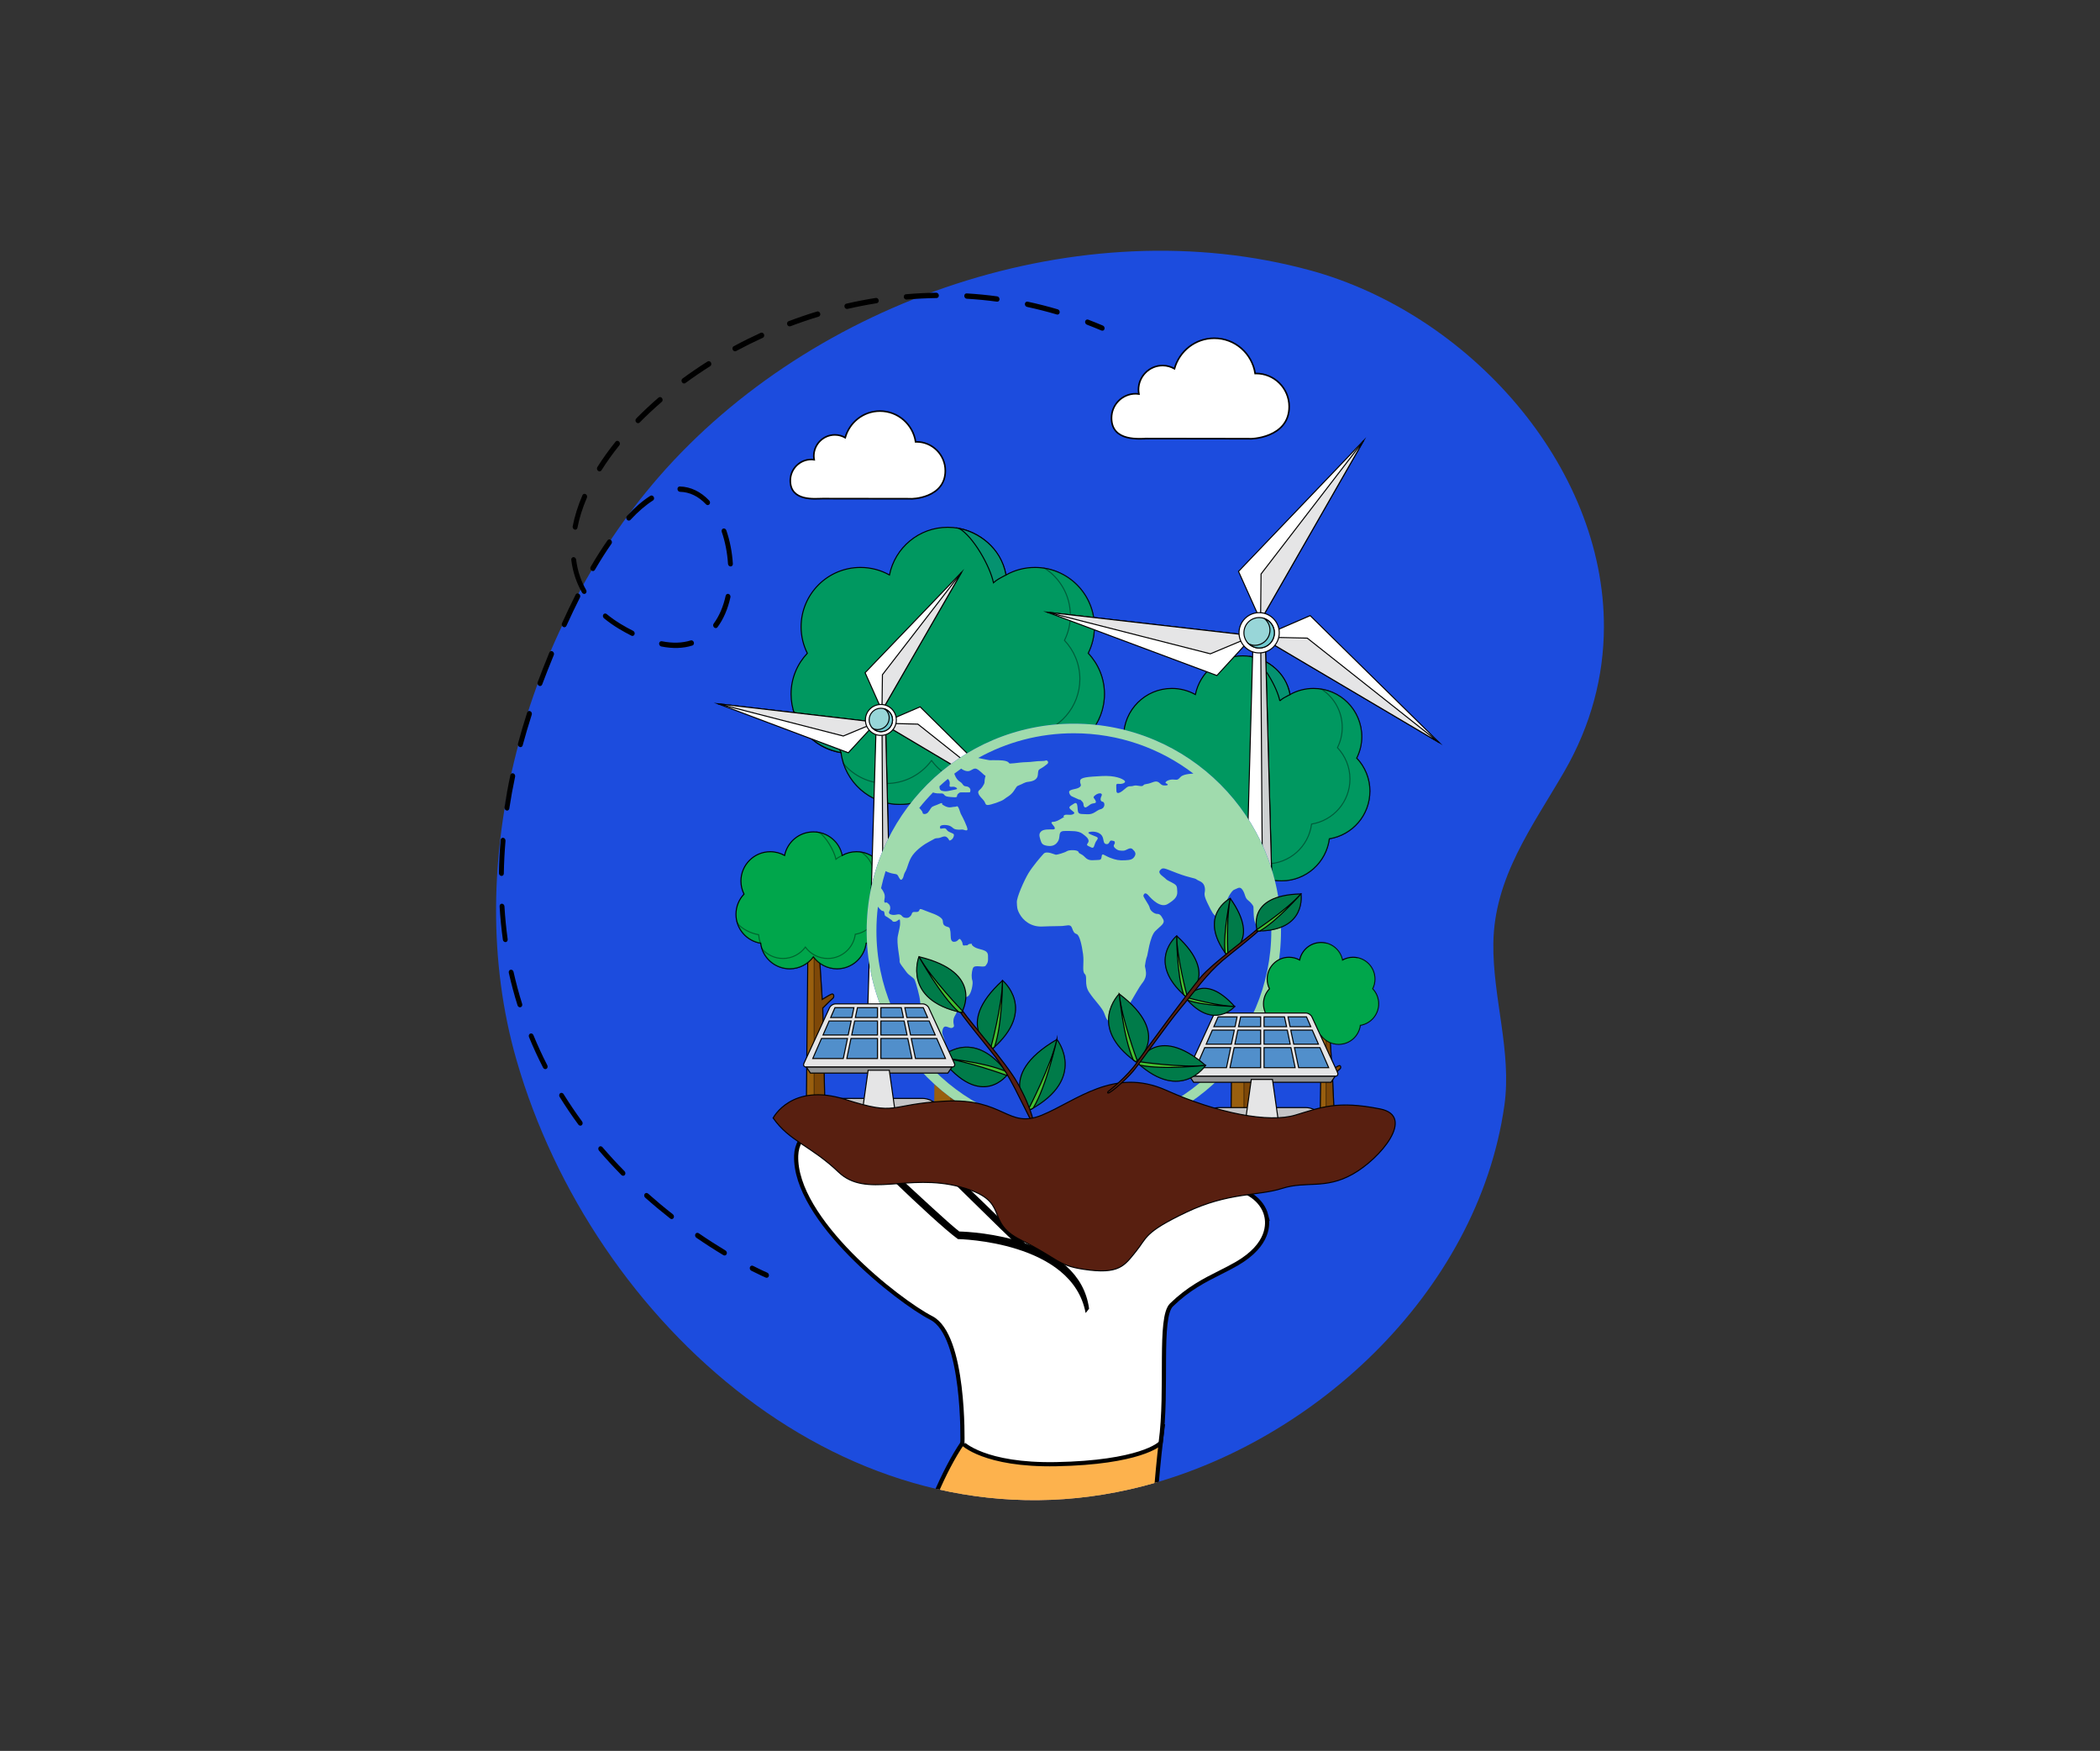 <?xml version="1.0" encoding="UTF-8"?><svg xmlns="http://www.w3.org/2000/svg" xmlns:xlink="http://www.w3.org/1999/xlink" viewBox="0 0 1007.78 840.04"><rect x="0" y="0" width="1007.78" height="840.04" fill="#333333" stroke="none"/><defs><style>.cls-1{clip-path:url(#clippath);}.cls-2{fill:none;}.cls-2,.cls-3,.cls-4,.cls-5,.cls-6,.cls-7,.cls-8,.cls-9,.cls-10,.cls-11,.cls-12{stroke-width:0px;}.cls-13{fill:url(#New_Gradient_Swatch_10);}.cls-13,.cls-14{stroke-width:2px;}.cls-13,.cls-14,.cls-15,.cls-16,.cls-17,.cls-18,.cls-19,.cls-20,.cls-21,.cls-22,.cls-23,.cls-24,.cls-25,.cls-26,.cls-27,.cls-28,.cls-29,.cls-30,.cls-31,.cls-32,.cls-33,.cls-34{stroke:#000;stroke-miterlimit:10;}.cls-3{fill:url(#linear-gradient);}.cls-14,.cls-18,.cls-34{fill:#fff;}.cls-15,.cls-16,.cls-17,.cls-18,.cls-19,.cls-20,.cls-21,.cls-22,.cls-23,.cls-24,.cls-25,.cls-26,.cls-27,.cls-28,.cls-29,.cls-30,.cls-31,.cls-32,.cls-33{stroke-width:.5px;}.cls-15,.cls-31{fill:#009860;}.cls-16,.cls-30{fill:#007b49;}.cls-17{fill:#e5e5e6;}.cls-19{fill:#71cad0;}.cls-20{fill:#98d6d8;}.cls-21{fill:#059270;}.cls-22{fill:#43bf32;}.cls-23,.cls-11{fill:#995f0e;}.cls-24,.cls-32,.cls-12{fill:#00a64b;}.cls-25{fill:#919395;}.cls-26{fill:#ced1d2;}.cls-27{fill:#c4c4c6;}.cls-28{fill:#518fcb;}.cls-29{fill:#581f10;}.cls-30,.cls-31,.cls-32,.cls-33,.cls-4,.cls-12{mix-blend-mode:multiply;opacity:.4;}.cls-33,.cls-4{fill:#572700;}.cls-5{fill:url(#linear-gradient-2);}.cls-35{isolation:isolate;}.cls-34{stroke-width:.75px;}.cls-7{fill:#1c4cde;}.cls-8{fill:#1d4cdc;}.cls-9{fill:#a0dbad;}.cls-10{fill:#c35347;}</style><clipPath id="clippath"><path class="cls-2" d="M628.78,129.72c-109.98-30.08-238.87,14.22-312.76,99.25-63.67,73.27-95.45,185.02-68.1,279.79,36.45,126.3,159.03,236.39,294.07,205.82,86.34-19.54,167.12-93.84,179.95-184.2,3.65-25.72-5.64-51.77-5.29-77.79.43-31.64,18.62-55.85,33.88-82.15,13.18-22.7,19.09-46.26,19.18-69.41.31-77.53-64.68-150.46-140.93-171.32Z"/></clipPath><linearGradient id="linear-gradient" x1="774.42" y1="661.83" x2="774.42" y2="1481.98" gradientTransform="translate(-68.03 -98.93) rotate(-4.29)" gradientUnits="userSpaceOnUse"><stop offset=".03" stop-color="#fdb650"/><stop offset="1" stop-color="#fd941f"/></linearGradient><linearGradient id="linear-gradient-2" x1="526.35" y1="613.67" x2="473.75" y2="954.19" gradientTransform="translate(-68.03 -98.93) rotate(-4.29)" gradientUnits="userSpaceOnUse"><stop offset="0" stop-color="#fdad97"/><stop offset="1" stop-color="#eb705f"/></linearGradient><linearGradient id="New_Gradient_Swatch_10" x1="774.42" y1="661.83" x2="774.42" y2="1481.98" gradientTransform="translate(-68.03 -98.93) rotate(-4.29)" gradientUnits="userSpaceOnUse"><stop offset=".03" stop-color="#fdb650"/><stop offset="1" stop-color="#fda240"/></linearGradient></defs><g class="cls-35"><g id="Capa_1"><g class="cls-1"><path class="cls-7" d="M628.78,129.72c-109.98-30.08-238.87,14.22-312.76,99.25-63.67,73.27-95.45,185.02-68.1,279.79,36.45,126.3,159.03,236.39,294.07,205.82,86.34-19.54,167.12-93.84,179.95-184.2,3.65-25.72-5.64-51.77-5.29-77.79.43-31.64,18.62-55.85,33.88-82.15,13.18-22.7,19.09-46.26,19.18-69.41.31-77.53-64.68-150.46-140.93-171.32Z"/><path class="cls-23" d="M611.05,442.48c-.78.09-4.24,2.13-7.72,4.3l-3.07-47.81h-8.14l-1.35,138.75h14.83l-1.82-84.2c3.48-3.59,7.15-7.07,7.83-7.57,1.3-.93,1.11-3.66-.56-3.48Z"/><path class="cls-33" d="M611.57,446c-.6.49-4.28,3.92-7.84,7.5l1.9,84.26h-8.68v-138.79h3.33l3.08,47.76c3.45-2.14,6.89-4.16,7.73-4.27,1.66-.12,1.77,2.6.47,3.55Z"/><path class="cls-15" d="M657.41,379.59c0-6.16-2.42-11.74-6.34-15.88,1.54-3.1,2.43-6.58,2.43-10.27,0-12.79-10.36-23.15-23.16-23.15-4.1,0-7.94,1.07-11.28,2.94-2.12-10.59-11.48-18.57-22.7-18.57s-20.57,7.98-22.7,18.57c-3.34-1.86-7.18-2.94-11.28-2.94-12.79,0-23.15,10.36-23.15,23.15,0,3.7.89,7.17,2.43,10.28-3.92,4.15-6.33,9.73-6.33,15.88,0,11.53,8.43,21.06,19.45,22.83,1.47,11.37,11.17,20.17,22.94,20.17,7.66,0,14.43-3.74,18.64-9.46,4.21,5.73,10.98,9.46,18.64,9.46,11.77,0,21.47-8.79,22.94-20.17,11.03-1.77,19.45-11.3,19.45-22.83Z"/><path class="cls-31" d="M651.07,363.71c1.54-3.1,2.43-6.58,2.43-10.27,0-11.48-8.35-20.98-19.31-22.81,5.99,3.91,9.95,10.66,9.95,18.35,0,3.5-.84,6.79-2.3,9.73,3.71,3.93,6,9.21,6,15.04,0,10.92-7.98,19.94-18.42,21.62-1.39,10.77-10.57,19.09-21.72,19.09-7.25,0-13.65-3.54-17.65-8.96-3.99,5.42-10.39,8.96-17.65,8.96-6.66,0-12.59-2.98-16.61-7.66,3.07,9.18,11.71,15.8,21.93,15.8,7.66,0,14.43-3.74,18.64-9.46,4.21,5.73,10.98,9.46,18.64,9.46,11.77,0,21.47-8.79,22.94-20.17,11.03-1.77,19.45-11.3,19.45-22.83,0-6.16-2.42-11.74-6.34-15.88Z"/><path class="cls-21" d="M614.18,336.25c1.27-1.15,2.34-1.7,4.89-3.03-1.95-10.93-11.05-16.75-18.29-18.15,5.47,3.08,12.13,14.83,13.4,21.18Z"/><path class="cls-21" d="M553.17,395.71c-5.85-.94-13.4-4.54-16.74-9.13,2.39,7.54,8.95,14.2,18.36,15.85-.98-2.05-1.32-4.37-1.62-6.71Z"/><path class="cls-11" d="M473.32,411.67c-.96.11-5.22,2.63-9.51,5.3l-3.79-58.9h-10.03l-1.66,170.91h18.26l-2.24-103.7c4.28-4.42,8.8-8.7,9.64-9.32,1.6-1.15,1.37-4.51-.68-4.28Z"/><path class="cls-4" d="M473.95,416.02c-.74.59-5.27,4.83-9.65,9.23l2.34,103.78h-10.69v-170.95h4.1l3.8,58.83c4.24-2.63,8.49-5.12,9.52-5.27,2.04-.15,2.18,3.2.58,4.38Z"/><path class="cls-15" d="M530.01,332.97c0-7.58-2.98-14.46-7.81-19.56,1.9-3.82,2.99-8.1,2.99-12.65,0-15.76-12.77-28.52-28.53-28.52-5.04,0-9.78,1.32-13.89,3.62-2.62-13.05-14.13-22.88-27.96-22.88s-25.34,9.82-27.96,22.88c-4.11-2.3-8.85-3.62-13.9-3.62-15.75,0-28.51,12.76-28.51,28.52,0,4.55,1.09,8.84,2.99,12.66-4.82,5.11-7.8,11.98-7.8,19.56,0,14.2,10.39,25.94,23.97,28.12,1.81,14.01,13.75,24.84,28.26,24.84,9.44,0,17.77-4.6,22.96-11.66,5.19,7.05,13.53,11.66,22.96,11.66,14.5,0,26.45-10.83,28.26-24.84,13.58-2.18,23.97-13.92,23.97-28.12Z"/><path class="cls-31" d="M522.2,313.4c1.9-3.82,2.99-8.1,2.99-12.65,0-14.14-10.29-25.84-23.79-28.1,7.38,4.82,12.26,13.14,12.26,22.6,0,4.31-1.04,8.37-2.83,11.98,4.57,4.84,7.39,11.35,7.39,18.52,0,13.45-9.83,24.56-22.69,26.63-1.71,13.26-13.02,23.52-26.75,23.52-8.93,0-16.82-4.36-21.74-11.03-4.92,6.68-12.81,11.03-21.74,11.03-8.2,0-15.51-3.67-20.45-9.43,3.79,11.3,14.43,19.46,27.01,19.46,9.44,0,17.77-4.6,22.96-11.66,5.19,7.05,13.53,11.66,22.96,11.66,14.5,0,26.45-10.83,28.26-24.84,13.58-2.18,23.97-13.92,23.97-28.12,0-7.58-2.98-14.46-7.81-19.56Z"/><path class="cls-21" d="M476.76,279.59c1.56-1.42,2.88-2.09,6.02-3.74-2.4-13.46-13.61-20.63-22.53-22.35,6.74,3.79,14.94,18.27,16.51,26.09Z"/><path class="cls-21" d="M401.6,352.82c-7.2-1.16-16.51-5.59-20.61-11.25,2.94,9.28,11.03,17.49,22.61,19.52-1.21-2.53-1.62-5.38-2-8.27Z"/><path class="cls-23" d="M399.27,476.91c-.47.05-2.58,1.3-4.7,2.62l-1.87-29.1h-4.95l-.82,84.44h9.02l-1.11-51.24c2.12-2.18,4.35-4.3,4.76-4.6.79-.57.68-2.23-.34-2.12Z"/><path class="cls-33" d="M399.58,479.05c-.37.29-2.61,2.39-4.77,4.56l1.16,51.27h-5.28v-84.46h2.03l1.88,29.06c2.1-1.3,4.19-2.53,4.7-2.6,1.01-.07,1.08,1.58.29,2.16Z"/><path class="cls-24" d="M427.48,438.64c0-3.75-1.47-7.14-3.86-9.67.94-1.89,1.48-4,1.48-6.25,0-7.78-6.31-14.09-14.09-14.09-2.49,0-4.83.65-6.86,1.79-1.29-6.44-6.98-11.3-13.81-11.3s-12.52,4.85-13.81,11.3c-2.03-1.13-4.37-1.79-6.87-1.79-7.78,0-14.09,6.31-14.09,14.09,0,2.25.54,4.37,1.48,6.25-2.38,2.52-3.86,5.92-3.86,9.67,0,7.01,5.13,12.81,11.84,13.89.9,6.92,6.8,12.27,13.96,12.27,4.66,0,8.78-2.28,11.35-5.76,2.57,3.48,6.68,5.76,11.34,5.76,7.17,0,13.07-5.35,13.96-12.27,6.71-1.08,11.84-6.88,11.84-13.89Z"/><path class="cls-32" d="M423.62,428.97c.94-1.89,1.48-4,1.48-6.25,0-6.98-5.08-12.76-11.75-13.88,3.64,2.38,6.06,6.49,6.06,11.17,0,2.13-.51,4.13-1.4,5.92,2.26,2.39,3.65,5.6,3.65,9.15,0,6.64-4.85,12.13-11.21,13.16-.85,6.55-6.43,11.61-13.22,11.61-4.41,0-8.31-2.15-10.74-5.45-2.43,3.3-6.33,5.45-10.74,5.45-4.05,0-7.66-1.81-10.11-4.66,1.87,5.59,7.13,9.61,13.34,9.61,4.66,0,8.78-2.28,11.35-5.76,2.57,3.48,6.68,5.76,11.34,5.76,7.17,0,13.07-5.35,13.96-12.27,6.71-1.08,11.84-6.88,11.84-13.89,0-3.75-1.47-7.14-3.86-9.67Z"/><path class="cls-32" d="M401.17,412.26c.77-.7,1.42-1.03,2.97-1.85-1.19-6.65-6.72-10.19-11.13-11.04,3.33,1.87,7.38,9.02,8.16,12.89Z"/><path class="cls-32" d="M364.04,448.44c-3.56-.57-8.16-2.76-10.18-5.56,1.45,4.58,5.45,8.64,11.17,9.64-.6-1.25-.8-2.65-.99-4.08Z"/><polygon class="cls-18" points="604.94 297.73 594.35 274.15 654.42 211.38 604.94 297.73"/><polygon class="cls-17" points="604.94 297.73 605.17 275.39 654.42 211.38 604.94 297.73"/><polygon class="cls-18" points="605.01 305.64 628.74 295.36 690.68 356.29 605.01 305.64"/><polygon class="cls-17" points="605.01 305.64 627.36 306.16 690.68 356.29 605.01 305.64"/><polygon class="cls-18" points="601.46 305.05 583.99 324.1 502.59 293.73 601.46 305.05"/><polygon class="cls-17" points="601.46 305.05 580.85 313.68 502.59 293.73 601.46 305.05"/><polygon class="cls-18" points="612.9 515.44 595.62 515.44 601.33 307.06 607.19 307.06 612.9 515.44"/><polygon class="cls-26" points="612.9 515.44 606.47 515.44 605.01 307.06 607.19 307.06 612.9 515.44"/><path class="cls-18" d="M613.91,303.6c0,5.33-4.32,9.65-9.65,9.65s-9.66-4.32-9.66-9.65,4.32-9.66,9.66-9.66,9.65,4.33,9.65,9.66Z"/><path class="cls-20" d="M611.57,303.6c0,4.04-3.27,7.3-7.3,7.3s-7.32-3.27-7.32-7.3,3.27-7.31,7.32-7.31,7.3,3.28,7.3,7.31Z"/><path class="cls-19" d="M606.83,296.81c1.57,1.34,2.62,3.26,2.62,5.49,0,4.03-3.27,7.31-7.3,7.31-.92,0-1.78-.22-2.59-.53,1.28,1.09,2.88,1.82,4.7,1.82,4.04,0,7.3-3.27,7.3-7.3,0-3.13-1.98-5.74-4.73-6.79Z"/><polygon class="cls-18" points="423.26 340.9 415.15 322.75 461.45 274.57 423.26 340.9"/><polygon class="cls-17" points="423.26 340.9 423.47 323.72 461.45 274.57 423.26 340.9"/><polygon class="cls-18" points="423.3 346.98 441.56 339.12 489.1 386.07 423.3 346.98"/><polygon class="cls-17" points="423.3 346.98 440.48 347.42 489.1 386.07 423.3 346.98"/><polygon class="cls-18" points="420.57 346.52 407.1 361.15 344.55 337.66 420.57 346.52"/><polygon class="cls-17" points="420.57 346.52 404.7 353.12 344.55 337.66 420.57 346.52"/><polygon class="cls-18" points="429.03 508.34 415.73 508.31 420.46 348.07 424.97 348.08 429.03 508.34"/><polygon class="cls-26" points="429.03 508.34 424.08 508.33 423.29 348.08 424.97 348.08 429.03 508.34"/><path class="cls-18" d="M430.15,345.43c0,4.1-3.34,7.41-7.43,7.4-4.11,0-7.43-3.34-7.42-7.43,0-4.1,3.34-7.42,7.45-7.41,4.1,0,7.41,3.35,7.4,7.44Z"/><path class="cls-20" d="M428.34,345.43c0,3.1-2.53,5.61-5.63,5.61-3.11,0-5.62-2.53-5.62-5.63,0-3.1,2.53-5.62,5.64-5.61,3.1,0,5.61,2.53,5.61,5.63Z"/><path class="cls-19" d="M424.71,340.2c1.2,1.03,2.01,2.51,2,4.23,0,3.1-2.53,5.62-5.63,5.61-.71,0-1.37-.17-1.99-.41.98.84,2.21,1.4,3.61,1.41,3.1,0,5.62-2.5,5.63-5.61,0-2.41-1.51-4.42-3.63-5.23Z"/><path class="cls-8" d="M515.33,347.2c-54.91,0-99.42,44.51-99.42,99.42s44.51,99.43,99.42,99.43,99.42-44.52,99.42-99.43-44.51-99.42-99.42-99.42Z"/><path class="cls-9" d="M515.33,347.2c-54.91,0-99.42,44.51-99.42,99.42s44.51,99.43,99.42,99.43,99.42-44.52,99.42-99.43-44.51-99.42-99.42-99.42ZM454.86,373.71c.05.04,1.22.87.86,2.76-.36,1.94,1.46.36,3.03,1.33,1.58.97-.49.97-2.55,1.46-2.06.48-2.91.48-4.24.12-1.31-.36-1.1-2.13-1.09-2.18,1.29-1.2,2.63-2.36,3.98-3.49ZM515.33,541.36c-52.33,0-94.74-42.42-94.74-94.74,0-3.94.24-7.81.71-11.62.02.02,1.33,1.72,1.93,1.96.6.24,0,0,.6.12.61.12.61,1.09.73,1.82.12.73.85.73,1.94,1.57,1.09.85,1.58.97,1.7,1.34.12.36,1.33.85,2.66-.24,1.34-1.09.97.24,1.09,1.22.12.97-.37,2.91-1.09,6.3-.73,3.39,1.09,11.03.85,12-.24.97,1.82,3.15,3.15,5.09,1.33,1.95,3.52,2.67,4.13,4,.6,1.34,2.42,7.88,2.54,10.07.12,2.18,2.43,11.52,3.76,13.46,1.34,1.94.61,7.27.61,8.97s1.21,3.52,2.91,4.97c1.7,1.45,1.7.97,2.43,1.21.73.24,1.7.85,2.18,2.42.49,1.58,2.42,1.09,2.67.49.24-.61,1.57-.85,1.94-2.43.36-1.57-3.4-2.55-4.37-3.64-.97-1.09-.12-2.43-.24-5.34-.12-2.91-1.94-4-.97-6.67.97-2.67,3.15.12,4.6-.6,1.45-.73.36-1.22.49-3.4.12-2.18,1.21-2.55,2.06-5.21.85-2.67.85-2.55,1.33-4.36.48-1.82,2.06-1.09,3.64-2.18,1.58-1.09,2.55-6.18,2.06-7.52-.48-1.34-.48-3.64.24-5.82.73-2.18,5.21,0,6.18-1.34.97-1.33,1.21-1.7,1.09-4.85-.12-3.16-4.37-2.55-6.67-4.13-2.3-1.57,0-1.45-1.58-1.45s-1.21.85-2.06.72c-.85-.12-1.33.36-1.7-.12-.37-.48.12-.85-.97-2.42-1.09-1.58-1.09.85-3.27.85s-1.46-2.91-1.82-5.1c-.37-2.18-.48-1.69-2.06-2.31-1.57-.61-1.45-1.69-1.57-2.66-.12-.97-1.34-2.3-5.46-3.76-4.12-1.46-5.45-2.42-5.7-1.58-.24.85-.73,1.21-2.3,1.09-1.58-.12-1.21.97-1.82,1.7-.6.73-1.21,1.34-2.79,1.09-1.57-.24-1.33-1.21-2.55-1.57-1.21-.37-2.31.61-4.24,0-1.94-.61-.36-1.82-.36-2.91s-.12-1.7-1.21-2.55c-1.09-.85-.85.24-1.45-.36-.61-.61.24-1.7,0-3.4-.24-1.64-1.65-3.31-1.74-3.41.61-2.78,1.34-5.52,2.18-8.2.03.02,1.04.59,2.83,1.06,1.82.49,2.54.12,3.15,1.21.6,1.09,1.21,2.67,2.06,1.45.85-1.21.37-1.7,1.46-3.52,1.09-1.82,1.45-5.09,3.51-7.88,2.06-2.79,5.7-5.33,8.12-6.55,2.43-1.21,2.3-1.58,3.88-1.58s3.15-1.58,4.49-.36c1.33,1.21.72,1.94,1.94,1.21,1.21-.73,1.58-2.42,1.21-2.79-.36-.36-.73-.36-2.18-1.09-1.45-.73-1.09-1.7-2.43-1.7s-1.94.73-1.94-.61,3.64-1.09,4.85-.48c1.21.61,1.33,1.09,2.18,1.45.85.36,2.55.36,3.52.24.97-.12,3.51,1.7,2.3-1.45-1.21-3.15-2.67-5.7-2.91-6.18-.24-.48-1.09-3.88-1.82-3.52-.73.36-.97.12-2.91.48-1.94.36-4.24-1.45-4.24-1.45,0,0,.6-1.09-1.21-.24-1.82.85-3.27,1.09-3.88,1.82-.61.73-1.33,2.31-2.18,2.79-.85.48-1.94.48-2.06-.36-.12-.84-1.57-2.22-1.59-2.24,2.07-2.6,4.28-5.07,6.6-7.44.08.03,1.48.58,3.36.47,1.94-.12,1.82.61,2.43,1.09.6.48,1.94.61,4.24.73,2.3.12.97-.61,1.94-1.58.97-.97,1.09-.73,3.76-.73s1.94,0,2.18-.73c.24-.73-.37-2.06-2.06-2.18-1.7-.12-1.21-1.21-3.03-2.3-1.79-1.07-2.57-3.7-2.6-3.79,1.09-.83,2.19-1.63,3.31-2.42.03.03,1.25,1.11,3.04,1.23,1.82.12,2.79-1.82,4.37-1.09,1.58.73,3.52,3.03,4,3.15.48.12.12.24-.12,1.94-.24,1.7.24,1.33-.97,3.27-1.21,1.94-2.54,1.94-2.06,3.39.49,1.45,1.58,2.18,2.55,3.4.97,1.21.61,2.18,1.94,2.18s6.79-1.82,7.88-2.79c1.09-.97,2.91-1.58,4.49-3.76,1.58-2.18,1.21-2.42,2.91-3.03,1.7-.61,2.18-1.33,4.37-1.58,2.18-.24,4.12-1.09,4.36-3.15.25-2.06,0-2.43,1.34-3.15,1.33-.73,2.06-1.33,3.15-2.18,1.09-.85,0-2.06-.73-1.7-.73.36-3.03.12-5.58.48-2.54.36-4.61.24-6.55.48-1.94.24-4.12.48-4.97.48s0-1.45-5.21-1.58c-5.21-.12-3.76.12-5.21-.12-1.42-.24-4.7-.95-4.83-.98,13.59-7.55,29.24-11.85,45.89-11.85,21.57,0,41.46,7.22,57.39,19.36-.09,0-4.62.06-6.1,1.54-1.49,1.5-1.31,1.5-3.55,1.31-2.25-.19-4.68,1.31-3.37,1.87,1.31.56.75,1.12-1.31.93-2.06-.19-1.87-2.81-5.24-1.5-3.37,1.31-3.74.56-4.49,1.5-.75.94-2.99-.37-4.68.19-1.68.56-2.06-.37-3.93,1.31-1.87,1.68-4.3,3.37-4.3.94s-.56-3.37,1.12-3.18c1.68.19,3.74-.56,2.81-1.5-.94-.93-4.49-2.62-11.04-2.24-6.55.37-10.1.56-10.29,2.24-.19,1.68,1.12,2.06-.37,3.18-1.5,1.12-5.43.75-4.87,2.62.56,1.87,1.5,1.68,3.74,2.81,2.24,1.12.94-.19,2.24,1.12,1.31,1.31.56,1.5,1.12,2.62.56,1.12,1.68,0,2.99-.94,1.31-.94,3.18-.19,2.62-1.68-.56-1.5-1.87-1.5-.19-2.81,1.68-1.31,3.74-1.12,2.99.37-.75,1.5-.56,2.62.56,2.8,1.12.19,1.31,2.99-.94,3.56-2.25.56-3.18,2.62-6.55,2.43-3.37-.19-4.3.19-4.49-2.06-.19-2.25-.19-4.12-1.87-2.99-1.68,1.12-2.81,1.5-1.68,2.62,1.12,1.12,2.81,1.68,1.31,2.43-1.5.75-3.74-.37-4.49.75-.75,1.12,1.69-.37-.75,1.12-2.43,1.5-3,1.5-3.55,1.68-.56.19-2.43-.19-1.12,1.31,1.31,1.5,1.68,2.43.19,2.43s-4.49-.19-5.61.94c-1.12,1.12-.93,2.06-.37,3.93.56,1.87.94,2.62,3.37,2.99,2.43.37,4.11-.38,5.24-2.43,1.12-2.06-.37-4.68,2.99-4.68s6.55-.19,8.61,1.31c2.06,1.5,2.82,2.32,2.93,3.41.12,1.09-1.57,1.82-.24,2.42,1.33.61,2.3,1.46,2.79.36.48-1.09.48-1.57.97-2.42.48-.85,1.58-1.7.24-2.3-1.33-.61-5.33-1.82-3.27-2.31,2.06-.48,4.85.12,5.94,1.82,1.09,1.7.36,3.76,2.06,4,1.7.24,1.33-1.94,2.55-1.7,1.21.24,1.45.12,1.57.97.12.85-1.33,1.33.12,2.67,1.45,1.33,2.55,1.21,4,1.21s3.03-1.94,4.36-.73c1.33,1.21,1.82,2.18.97,3.52-.84,1.33-1.82,1.7-4.6,1.82-2.79.12-4.37-.12-7.15-1.21-2.79-1.09-3.76-2.42-4-.85-.24,1.58-.24,1.94-2.3,1.94s-3.88.61-5.7-1.33c-1.82-1.94-2.79-1.46-3.15-2.54-.36-1.09-4.48-1.09-5.58-.37-1.09.73-4.61,1.7-5.21,1.7s-4.48-2.06-5.94-.48c-1.46,1.58-5.21,5.94-7.28,9.34-2.06,3.39-5.7,11.64-5.58,13.94.12,2.3,0,3.27,1.46,5.82,1.45,2.55,4.97,6.06,10.67,5.82,5.7-.24,7.27-.12,9.58-.24,2.3-.12,4-1.09,4.73.85.73,1.94.97,2.55,2.31,3.03,1.33.49,2.42,5.1,3.03,9.58.6,4.48-.61,8.24.84,9.58,1.46,1.33-.48,4.85,2.06,8.73,2.55,3.88,6.3,7.4,7.27,10.06.97,2.66,1.33,3.88,4.12,4.73,2.79.85,4.97,1.21,5.21-1.09.24-2.3-.97-1.69,2.18-7.03,3.15-5.33,5.45-9.45,6.43-10.66.97-1.21,1.82-2.43,2.06-4.25.24-1.82-.48-3.88-.48-4.36s.61-3.88.97-4.49c.37-.61,1.34-9.58,4-12.25,2.67-2.67,4.85-3.64,3.76-5.7-1.09-2.06-1.7-2.55-2.91-2.55s-3.27-1.45-3.51-2.91c-.24-1.46-3.27-5.21-3.03-5.94.24-.73.85-1.82,2.43,0,1.57,1.82,5.82,6.18,9.21,4.12,3.39-2.06,4.73-3.52,4.61-5.94-.12-2.42-.12-2.91-1.7-3.88-1.58-.97-3.16-1.46-3.88-2.3-.73-.85-4.12-2.55-2.67-4.12,1.46-1.57,1.82-.97,8.25,1.45,6.42,2.42,8.24,2.18,9.33,3.03,1.09.85,3.39.97,3.88,3.88.48,2.91-1.21,2.18,1.21,7.27,2.42,5.09,3.03,5.7,4.12,6.43,1.09.73,1.33,2.79,2.79,1.21,1.45-1.57.6-3.27,1.34-5.82.73-2.55,3.03-7.52,4.73-8.12,1.7-.61,2.67-1.82,4,.24,1.33,2.06.97,3.64,2.55,4.85,1.58,1.21,2.3,2.42,2.55,2.91.24.48-.12,5.57.85,7.88.97,2.31,2.91,5.09,3.76,3.76.85-1.33-.36-4.85.61-6.3.96-1.45,3.05-1.52,3.08-1.49.21,2.6.33,5.22.33,7.87,0,52.32-42.42,94.74-94.74,94.74Z"/><path class="cls-23" d="M642.74,511.26c-.35.04-1.92.97-3.49,1.95l-1.39-21.64h-3.69l-.61,43.16h6.71l-.82-18.47c1.57-1.62,3.23-3.2,3.54-3.42.59-.42.5-1.66-.25-1.58Z"/><path class="cls-33" d="M642.98,512.86c-.27.22-1.94,1.77-3.55,3.39l.86,18.5h-3.93v-43.18h1.51l1.39,21.61c1.56-.97,3.12-1.88,3.5-1.93.75-.06.8,1.18.21,1.61Z"/><path class="cls-24" d="M661.59,481.58c0-2.79-1.09-5.31-2.87-7.19.7-1.4,1.1-2.98,1.1-4.65,0-5.79-4.69-10.48-10.48-10.48-1.85,0-3.59.49-5.1,1.33-.96-4.79-5.19-8.41-10.27-8.41s-9.31,3.61-10.27,8.41c-1.51-.84-3.25-1.33-5.11-1.33-5.79,0-10.48,4.69-10.48,10.48,0,1.67.4,3.25,1.1,4.65-1.77,1.88-2.87,4.4-2.87,7.19,0,5.22,3.82,9.53,8.81,10.33.67,5.15,5.05,9.12,10.38,9.12,3.47,0,6.53-1.69,8.44-4.28,1.91,2.59,4.97,4.28,8.44,4.28,5.33,0,9.72-3.98,10.38-9.12,4.99-.8,8.8-5.12,8.8-10.33Z"/><path class="cls-12" d="M658.72,474.39c.7-1.4,1.1-2.98,1.1-4.65,0-5.19-3.78-9.49-8.74-10.32,2.71,1.77,4.51,4.83,4.51,8.3,0,1.58-.38,3.07-1.04,4.4,1.68,1.78,2.71,4.17,2.71,6.81,0,4.94-3.61,9.02-8.34,9.78-.63,4.87-4.78,8.64-9.83,8.64-3.28,0-6.18-1.6-7.99-4.05-1.81,2.45-4.71,4.05-7.99,4.05-3.01,0-5.7-1.35-7.52-3.47,1.39,4.15,5.3,7.15,9.92,7.15,3.47,0,6.53-1.69,8.44-4.28,1.91,2.59,4.97,4.28,8.44,4.28,5.33,0,9.72-3.98,10.38-9.12,4.99-.8,8.8-5.12,8.8-10.33,0-2.79-1.09-5.31-2.87-7.19Z"/><path class="cls-12" d="M642.03,461.97c.57-.52,1.06-.77,2.21-1.37-.88-4.95-5-7.58-8.28-8.21,2.48,1.39,5.49,6.71,6.07,9.59Z"/><path class="cls-12" d="M614.41,488.87c-2.65-.43-6.07-2.05-7.57-4.13,1.08,3.41,4.05,6.42,8.31,7.17-.44-.93-.6-1.98-.73-3.04Z"/><path class="cls-16" d="M507.2,498.71s14.73,18.66-12.77,33.69c0,0-17.69-16.01,12.77-33.69Z"/><path class="cls-30" d="M507.2,498.71s-6.32,24.96-12.77,33.69c27.5-15.03,12.77-33.69,12.77-33.69Z"/><path class="cls-22" d="M507.2,498.71s-4.9,22.31-11.36,32.89l-1.41.8-.65-.67s10.61-20.51,13.42-33.01Z"/><path class="cls-16" d="M451.42,507.51s15.35-15.61,32.27,7.77c0,0-12.59,18.01-32.27-7.77Z"/><path class="cls-30" d="M451.42,507.51s23.54,2.89,32.27,7.77c-16.92-23.38-32.27-7.77-32.27-7.77Z"/><path class="cls-22" d="M451.42,507.51s20.96,1.9,31.38,6.57l.89,1.2-.54.68s-19.98-7.32-31.73-8.45Z"/><path class="cls-16" d="M481.11,470.42s16.89,13.94-4.93,32.82c0,0-19.04-10.97,4.93-32.82Z"/><path class="cls-30" d="M481.11,470.42s-.83,23.71-4.93,32.82c21.82-18.88,4.93-32.82,4.93-32.82Z"/><path class="cls-22" d="M481.11,470.42s-.06,21.04-3.83,31.84l-1.1.98-.73-.47s5.56-20.54,5.66-32.35Z"/><path class="cls-29" d="M488.1,519.25c-5.15-9.12-22.81-29.34-25.8-33.79-3.01-4.45-5.22-7.03-6.46-10.17-1.24-3.13-1.82-.51,2.18,6.18,4,6.69,16.52,21.39,19.75,25.7,7.72,10.35,11.12,19.19,18.6,33.48,0,0-.32-7.32-8.27-21.4Z"/><path class="cls-16" d="M441.02,459.01s-8.22,20.67,20.46,26.78c0,0,11.58-19.09-20.46-26.78Z"/><path class="cls-30" d="M441.02,459.01s12.34,20.68,20.46,26.78c-28.68-6.11-20.46-26.78-20.46-26.78Z"/><path class="cls-22" d="M441.02,459.01s10.36,18.69,18.98,26.45l1.48.33.4-.78s-14.99-15.53-20.86-26Z"/><path class="cls-27" d="M457.04,533.15c.98.49.89.9-.22.9h-69.86c-1.1,0-1.2-.41-.22-.9l10.41-5.26c.98-.49,2.69-.9,3.79-.9h41.89c1.1,0,2.81.4,3.79.9l10.42,5.26Z"/><path class="cls-17" d="M457.99,510.15c.46,1-.06,1.82-1.16,1.82h-69.86c-1.1,0-1.63-.82-1.16-1.82l12.3-26.69c.46-1,1.74-1.82,2.84-1.82h41.89c1.1,0,2.38.82,2.85,1.82l12.31,26.69Z"/><polygon class="cls-25" points="456.83 511.97 386.97 511.97 388.93 514.85 454.85 514.85 456.83 511.97"/><polygon class="cls-28" points="422.73 496.57 435.29 496.57 433.88 489.83 422.73 489.83 422.73 496.57"/><polygon class="cls-28" points="421.09 496.57 421.09 489.83 410.15 489.83 408.73 496.57 421.09 496.57"/><polygon class="cls-28" points="422.73 488.19 433.53 488.19 432.54 483.46 422.73 483.46 422.73 488.19"/><polygon class="cls-28" points="421.09 507.85 421.09 498.22 408.39 498.22 406.38 507.85 421.09 507.85"/><polygon class="cls-28" points="397.91 489.83 394.97 496.57 407.05 496.57 408.46 489.83 397.91 489.83"/><polygon class="cls-28" points="421.09 483.46 411.48 483.46 410.49 488.19 421.09 488.19 421.09 483.46"/><polygon class="cls-28" points="408.81 488.19 409.79 483.46 400.69 483.46 398.63 488.19 408.81 488.19"/><polygon class="cls-28" points="435.63 498.22 422.73 498.22 422.73 507.85 437.65 507.85 435.63 498.22"/><polygon class="cls-28" points="435.21 488.19 445.16 488.19 443.1 483.46 434.23 483.46 435.21 488.19"/><polygon class="cls-28" points="406.7 498.22 394.25 498.22 390.05 507.85 404.69 507.85 406.7 498.22"/><polygon class="cls-28" points="436.97 496.57 448.82 496.57 445.88 489.83 435.56 489.83 436.97 496.57"/><polygon class="cls-28" points="449.54 498.22 437.31 498.22 439.33 507.85 453.74 507.85 449.54 498.22"/><polygon class="cls-17" points="429.42 532.29 413.97 532.29 416.61 513.48 426.77 513.48 429.42 532.29"/><path class="cls-27" d="M640.93,537.55c.98.49.89.9-.22.9h-69.85c-1.1,0-1.2-.41-.22-.9l10.41-5.26c.98-.49,2.69-.9,3.79-.9h41.89c1.11,0,2.81.4,3.79.9l10.41,5.26Z"/><path class="cls-17" d="M641.87,514.55c.46,1-.06,1.82-1.16,1.82h-69.85c-1.1,0-1.63-.82-1.16-1.82l12.3-26.69c.46-1,1.74-1.82,2.84-1.82h41.89c1.11,0,2.38.82,2.85,1.82l12.31,26.69Z"/><polygon class="cls-25" points="640.71 516.37 570.85 516.37 572.82 519.25 638.74 519.25 640.71 516.37"/><polygon class="cls-28" points="606.62 500.97 619.17 500.97 617.76 494.23 606.62 494.23 606.62 500.97"/><polygon class="cls-28" points="604.97 500.97 604.97 494.23 594.03 494.23 592.62 500.97 604.97 500.97"/><polygon class="cls-28" points="606.62 492.58 617.42 492.58 616.42 487.86 606.62 487.86 606.62 492.58"/><polygon class="cls-28" points="604.97 512.25 604.97 502.62 592.28 502.62 590.26 512.25 604.97 512.25"/><polygon class="cls-28" points="581.79 494.23 578.85 500.97 590.94 500.97 592.34 494.23 581.79 494.23"/><polygon class="cls-28" points="604.97 487.86 595.37 487.86 594.38 492.58 604.97 492.58 604.97 487.86"/><polygon class="cls-28" points="592.69 492.58 593.68 487.86 584.57 487.86 582.51 492.58 592.69 492.58"/><polygon class="cls-28" points="619.51 502.62 606.62 502.62 606.62 512.25 621.53 512.25 619.51 502.62"/><polygon class="cls-28" points="619.1 492.58 629.04 492.58 626.98 487.86 618.11 487.86 619.1 492.58"/><polygon class="cls-28" points="590.59 502.62 578.13 502.62 573.93 512.25 588.58 512.25 590.59 502.62"/><polygon class="cls-28" points="620.86 500.97 632.71 500.97 629.76 494.23 619.44 494.23 620.86 500.97"/><polygon class="cls-28" points="633.43 502.62 621.2 502.62 623.21 512.25 637.63 512.25 633.43 502.62"/><polygon class="cls-17" points="613.31 536.68 597.85 536.68 600.49 517.88 610.65 517.88 613.31 536.68"/><path class="cls-34" d="M551.03,210.42c-3.73,0-17.62,1.78-17.62-9.9,0-6.41,5.2-11.61,11.62-11.61.52,0,1.02.09,1.53.15-.12-.67-.21-1.36-.21-2.07,0-6.41,5.2-11.62,11.61-11.62,2.07,0,3.98.59,5.66,1.53,2.33-8.41,9.96-14.62,19.11-14.62,9.98,0,18.18,7.37,19.62,16.96.15,0,.3-.05.44-.05,8.77,0,15.88,7.11,15.88,15.88,0,15.03-18.37,15.69-19.56,15.41l-48.1-.07Z"/><path class="cls-34" d="M394.63,239.21c-3.25,0-15.37,1.55-15.37-8.64,0-5.59,4.54-10.13,10.13-10.13.45,0,.89.07,1.33.13-.1-.59-.18-1.18-.18-1.8,0-5.6,4.54-10.13,10.13-10.13,1.81,0,3.47.51,4.94,1.34,2.04-7.33,8.7-12.75,16.68-12.75,8.71,0,15.86,6.43,17.12,14.79.13,0,.26-.04.39-.04,7.65,0,13.85,6.2,13.85,13.85,0,13.11-16.03,13.69-17.06,13.44l-41.96-.06Z"/><path class="cls-3" d="M557.97,684.34s-42.58,309.97,98.06,322.48c173.63,15.45,216.95-232.66,371.92-250.07,77.37-8.69,100.14,57.48,119.92,105.62,59.6,144.98-44.32,477-407.91,490.27-404.13,14.75-349.88-554.17-278.09-660.3l96.09-8Z"/><path class="cls-5" d="M607.67,583.15c-1.85-7.42-9.47-12.86-18.52-13.24-16.44-.72-40.03,13.15-58.99,24.26-3.46,2.02-5.71,2.67-8.27,3.06-3.97-4.3-22.01-23.75-26.79-28.08-2.51-2.27-5.52-5.24-8.7-8.38-11.05-10.92-24.8-24.5-36.4-28.02-13.06-3.98-19.11,1.54-21,3.88-1.57-.81-2.93-1.35-4.01-1.5-9.33-1.27-15.22,3.77-17.88,7.81-6.19-3.02-12.87-3.27-17.91-.54-4.35,2.38-6.95,6.75-7.12,12-1.01,30.63,48.89,69.73,64.89,77.95,16.13,8.3,14.92,59.6,14.89,59.97-.01.15,10.5,10.81,45.01,10.15,39.8-.76,50.02-9.57,50.14-10.38,3.5-25.57-1.03-59.99,5.2-66.04,8.1-7.88,15.82-11.76,23.29-15.52,2.87-1.44,5.57-2.81,8.21-4.35,15.51-9.08,14.93-19.13,13.95-23.04Z"/><path class="cls-10" d="M520.98,629.94c-6.39-34.39-60.75-35.46-61.29-35.46-12.64-9.25-52.18-48.58-53.86-50.25,2.99-2.19,42.54,37.17,54.52,46.61,6.59.18,57.65,2.7,62.3,37.03-1.6,2.06-1.64,2.07-1.67,2.08Z"/><path class="cls-10" d="M490.64,599.46c-1.43-.52-62.91-61.54-62.91-61.54,2.57-2.59,64.06,58.42,64.06,58.42-.31,2.91-.73,3.09-1.15,3.12Z"/><path class="cls-13" d="M557.97,684.34s-42.58,309.97,98.06,322.48c173.63,15.45,216.95-232.66,371.92-250.07,77.37-8.69,100.14,57.48,119.92,105.62,59.6,144.98-44.32,477-407.91,490.27-404.13,14.75-349.88-554.17-278.09-660.3l96.09-8Z"/><path class="cls-14" d="M607.67,583.15c-1.85-7.42-9.47-12.86-18.52-13.24-16.44-.72-40.03,13.15-58.99,24.26-3.46,2.02-5.71,2.67-8.27,3.06-3.97-4.3-22.01-23.75-26.79-28.08-2.51-2.27-5.52-5.24-8.7-8.38-11.05-10.92-24.8-24.5-36.4-28.02-13.06-3.98-19.11,1.54-21,3.88-1.57-.81-2.93-1.35-4.01-1.5-9.33-1.27-15.22,3.77-17.88,7.81-6.19-3.02-12.87-3.27-17.91-.54-4.35,2.38-6.95,6.75-7.12,12-1.01,30.63,48.89,69.73,64.89,77.95,16.13,8.3,14.92,59.6,14.89,59.97-.01.15,10.5,10.81,45.01,10.15,39.8-.76,50.02-9.57,50.14-10.38,3.5-25.57-1.03-59.99,5.2-66.04,8.1-7.88,15.82-11.76,23.29-15.52,2.87-1.44,5.57-2.81,8.21-4.35,15.51-9.08,14.93-19.13,13.95-23.04Z"/><path class="cls-6" d="M520.98,629.94c-6.39-34.39-60.75-35.46-61.29-35.46-12.64-9.25-52.18-48.58-53.86-50.25,2.99-2.19,42.54,37.17,54.52,46.61,6.59.18,57.65,2.7,62.3,37.03-1.6,2.06-1.64,2.07-1.67,2.08Z"/><path class="cls-6" d="M490.64,599.46c-1.43-.52-62.91-61.54-62.91-61.54,2.57-2.59,64.06,58.42,64.06,58.42-.31,2.91-.73,3.09-1.15,3.12Z"/><path class="cls-29" d="M371.02,536.4s8.75-17.16,34.62-8.93c25.88,8.23,19.84,2.31,48.07.82,28.23-1.5,29.8,13.46,46.27,6.73,16.47-6.73,34.5-23.19,59.6-11.97,25.09,11.22,49.4,15.71,61.95,11.97,12.55-3.74,20.18-7.11,40.78-2.99,17.2,3.44.17,23.82-13.16,31.3-13.33,7.48-22.13,3.11-33.89,6.85-11.76,3.74-25.67,1.74-46.06,11.47-20.39,9.73-18.67,12.11-24.15,18.85-5.49,6.73-7.89,11.04-24.95,8.49-12.86-1.92-12.27-5.15-30.3-14.12-18.04-8.98-3.92-18.7-29.01-25.43-25.09-6.73-45.05,5.62-58.38-7.1-13.33-12.71-23.52-14.71-31.37-25.93Z"/><path class="cls-16" d="M564.69,449.02s-14.97,12.32,4.32,29.06c0,0,16.88-9.68-4.32-29.06Z"/><path class="cls-30" d="M564.69,449.02s.7,20.99,4.32,29.06c-19.29-16.74-4.32-29.06-4.32-29.06Z"/><path class="cls-22" d="M564.69,449.02s.03,18.63,3.34,28.18l.98.87.64-.42s-4.89-18.18-4.96-28.64Z"/><path class="cls-16" d="M537.11,476.85s-15.72,15.57,7.96,32.56c0,0,18.15-12.78-7.96-32.56Z"/><path class="cls-30" d="M537.11,476.85s3.01,23.78,7.96,32.56c-23.68-17-7.96-32.56-7.96-32.56Z"/><path class="cls-22" d="M537.11,476.85s1.99,21.17,6.76,31.67l1.2.89.68-.55s-7.47-20.14-8.65-32.02Z"/><path class="cls-16" d="M590.39,431.01s-15.88,8.17-1.77,27c0,0,17.08-5.44,1.77-27Z"/><path class="cls-30" d="M590.39,431.01s-3.45,19.03-1.77,27c-14.11-18.83,1.77-27,1.77-27Z"/><path class="cls-22" d="M590.39,431.01s-3.6,16.77-2.48,26.02l.71.98.66-.26s-.87-17.32,1.11-26.74Z"/><path class="cls-16" d="M592.5,482.88s-10.05,11.69-23.27-3.82c0,0,7.96-13.24,23.27,3.82Z"/><path class="cls-30" d="M592.5,482.88s-16.83-.84-23.27-3.82c13.22,15.51,23.27,3.82,23.27,3.82Z"/><path class="cls-22" d="M592.5,482.88s-14.95-.27-22.58-3.03l-.69-.79.35-.5s14.54,4.12,22.92,4.32Z"/><path class="cls-16" d="M578.54,511.14s-11.66,17.79-32.52-1.07c0,0,8.53-19.53,32.52,1.07Z"/><path class="cls-30" d="M578.54,511.14s-23.18,1.85-32.52-1.07c20.85,18.86,32.52,1.07,32.52,1.07Z"/><path class="cls-22" d="M578.54,511.14s-20.5,2.29-31.43-.11l-1.09-.96.39-.74s20.62,3.05,32.13,1.82Z"/><path class="cls-29" d="M531.69,523.77s9.1-6.98,14.18-14.37c5.08-7.38,24.95-34.19,30.47-40.7,5.53-6.51,23.27-19.42,26.43-22.44,3.17-3.02,5.38-4.69,6.91-6.97,1.53-2.28,1.54-.09-2.81,4.55-4.35,4.63-16.88,14.16-20.2,17.04-7.95,6.91-12.19,13.36-20.63,23.44-5.56,6.64-18.86,25.52-22.21,29.58-3.36,4.06-13.49,13.04-12.14,9.87Z"/><path class="cls-16" d="M624.32,428.88s2.96,17.89-20.95,17.78c0,0-5.91-17.21,20.95-17.78Z"/><path class="cls-30" d="M624.32,428.88s-13.43,14.33-20.95,17.78c23.91.11,20.95-17.78,20.95-17.78Z"/><path class="cls-22" d="M624.32,428.88s-11.5,13.09-19.71,17.77h-1.24s-.18-.68-.18-.68c0,0,14.64-9.77,21.13-17.09Z"/></g><path class="cls-6" d="M368.27,612.99c-.24.08-.51.08-.78-.03-.1-.04-2.62-1.11-6.95-3.31-.6-.31-.89-1.07-.65-1.71.24-.64.92-.9,1.52-.6,4.24,2.16,6.76,3.23,6.79,3.24.62.26.96,1,.76,1.66-.11.37-.38.64-.7.75Z"/><path class="cls-6" d="M348.08,602.3c-.29.1-.63.07-.93-.11-4.36-2.62-8.73-5.43-12.99-8.37-.56-.39-.76-1.18-.44-1.77.32-.59,1.03-.75,1.6-.37,4.22,2.91,8.54,5.69,12.85,8.28.58.35.83,1.13.54,1.74-.13.29-.36.49-.63.59ZM322.69,584.82c-.34.12-.74.06-1.06-.2-4.12-3.23-8.16-6.6-12.02-10.03-.52-.46-.62-1.27-.24-1.8.39-.53,1.12-.59,1.64-.13,3.81,3.39,7.81,6.73,11.89,9.92.54.43.7,1.23.34,1.79-.14.22-.34.37-.56.45ZM299.38,564.04c-.39.14-.85.03-1.19-.31-3.72-3.78-7.33-7.71-10.73-11.68-.46-.53-.45-1.34,0-1.8.46-.46,1.2-.4,1.66.13,3.35,3.92,6.92,7.8,10.6,11.54.49.5.54,1.31.12,1.81-.13.15-.29.26-.46.32ZM278.87,540.01c-.45.16-.99-.01-1.32-.46-3.18-4.33-6.2-8.8-8.99-13.29-.37-.6-.25-1.39.28-1.76.52-.36,1.26-.18,1.63.43,2.75,4.43,5.73,8.84,8.86,13.11.42.57.36,1.37-.14,1.79-.1.09-.22.15-.33.19ZM262.06,512.89c-.53.18-1.14-.09-1.44-.66-2.46-4.79-4.73-9.73-6.76-14.68-.27-.66-.01-1.4.57-1.65.63-.26,1.28.08,1.56.74,2,4.87,4.24,9.74,6.66,14.46.32.63.13,1.4-.43,1.71-.05.03-.11.05-.17.07ZM249.89,483.22s-.02,0-.04.01c-.61.19-1.28-.21-1.49-.89-1.61-5.11-3.01-10.36-4.19-15.62-.16-.7.25-1.36.86-1.48.63-.12,1.26.34,1.42,1.04,1.16,5.18,2.55,10.35,4.13,15.38.21.67-.1,1.36-.68,1.56ZM242.9,451.95c-.08.03-.16.05-.25.05-.64.06-1.24-.47-1.33-1.17-.72-5.24-1.25-10.62-1.56-15.99-.04-.71.45-1.28,1.09-1.27.65,0,1.2.58,1.24,1.28.31,5.3.83,10.6,1.54,15.77.08.61-.23,1.15-.73,1.33ZM241.02,420.2c-.14.05-.29.07-.44.05-.65-.06-1.16-.68-1.15-1.38.09-5.21.36-10.55.82-15.86.06-.7.63-1.17,1.28-1.06.64.11,1.12.77,1.06,1.47-.45,5.25-.72,10.53-.81,15.67,0,.53-.32.96-.75,1.11ZM243.69,388.84c-.19.06-.4.08-.61.02-.64-.16-1.07-.85-.97-1.54.77-5.08,1.71-10.27,2.81-15.43.14-.67.77-1.06,1.4-.86.63.2,1.03.92.88,1.59-1.09,5.11-2.02,10.25-2.78,15.28-.07.46-.36.8-.74.93ZM250.12,358.4c-.23.08-.49.08-.74-.02-.62-.24-.98-.97-.8-1.64,1.32-4.9,2.8-9.9,4.39-14.86.21-.65.88-.96,1.49-.68.61.27.94,1.02.73,1.67-1.58,4.92-3.05,9.88-4.36,14.74-.11.39-.38.67-.71.79ZM332.28,309.71h-.03c-4.42,1.41-9.43,1.55-14.91.45-.64-.13-1.1-.8-1.03-1.49.08-.69.66-1.15,1.3-1.02,5.12,1.03,9.78.9,13.85-.39.61-.19,1.28.2,1.5.88.22.67-.09,1.37-.68,1.57ZM343.83,301.28c-.37.13-.8.04-1.14-.26-.51-.47-.61-1.27-.22-1.8,2.67-3.61,4.61-8.12,5.78-13.42.15-.67.78-1.05,1.41-.84.63.21,1.02.92.87,1.6-1.25,5.65-3.34,10.48-6.2,14.35-.14.18-.31.31-.51.38ZM259.53,329.09c-.27.09-.57.08-.85-.07-.6-.3-.9-1.07-.66-1.7.83-2.23,1.69-4.48,2.58-6.74,1.02-2.58,2.03-5.09,3.03-7.53.26-.63.95-.87,1.54-.54.59.33.86,1.1.61,1.72-1,2.43-2.01,4.93-3.02,7.49-.89,2.25-1.74,4.48-2.57,6.69-.12.34-.37.57-.67.67ZM303.85,305.05c-.27.09-.57.08-.85-.07-1.96-.98-3.99-2.11-6.03-3.33-2.57-1.55-4.97-3.24-7.14-5.03-.53-.44-.66-1.25-.3-1.8.37-.55,1.1-.64,1.63-.2,2.06,1.71,4.36,3.33,6.82,4.81,1.99,1.2,3.96,2.29,5.87,3.24.6.3.9,1.07.66,1.7-.12.34-.37.57-.67.67ZM271.17,300.88c-.29.1-.62.07-.93-.11-.58-.35-.83-1.13-.55-1.74,2.17-4.8,4.38-9.42,6.56-13.74.3-.6,1.01-.79,1.59-.41.57.37.79,1.16.49,1.76-2.17,4.29-4.36,8.88-6.52,13.64-.13.3-.37.5-.64.59ZM350.95,271.71c-.11.04-.22.06-.34.06-.65,0-1.21-.57-1.25-1.28-.33-5.3-1.36-10.59-2.99-15.3-.23-.67.07-1.39.67-1.6s1.28.17,1.52.84c1.71,4.95,2.8,10.5,3.14,16.06.04.57-.28,1.06-.75,1.22ZM280.71,284.9c-.51.18-1.1-.06-1.4-.6-1.26-2.2-2.32-4.53-3.15-6.93-.96-2.78-1.63-5.71-2.01-8.72-.09-.71.36-1.31,1.01-1.36.64-.05,1.23.49,1.32,1.19.35,2.81.97,5.55,1.87,8.13.77,2.23,1.76,4.39,2.93,6.44.35.62.2,1.4-.34,1.74-.07.04-.14.08-.22.11ZM284.88,273.92c-.33.11-.71.06-1.03-.18-.55-.41-.73-1.2-.39-1.78,2.69-4.62,5.41-8.9,8.08-12.72.38-.54,1.11-.62,1.64-.16s.64,1.26.26,1.8c-2.64,3.77-5.32,7.99-7.97,12.55-.14.24-.35.4-.58.49ZM340,242.27c-.4.14-.87.03-1.21-.33-3.65-3.85-7.84-5.87-12.46-5.98-.65-.02-1.2-.6-1.22-1.31-.03-.71.48-1.26,1.12-1.25,5.18.13,10.07,2.47,14.13,6.76.48.51.52,1.32.08,1.81-.13.14-.28.24-.45.3ZM302.13,249.71c-.41.14-.89.02-1.23-.35-.47-.52-.49-1.33-.05-1.81,3.79-4.09,7.57-7.35,11.24-9.67.55-.35,1.27-.12,1.62.49.35.62.2,1.39-.34,1.74-3.51,2.22-7.15,5.35-10.81,9.31-.12.13-.27.23-.43.28ZM276.4,254.09c-.2.07-.43.08-.66,0-.63-.19-1.04-.89-.91-1.57.93-4.84,2.51-9.87,4.69-14.93.27-.62.96-.86,1.55-.52.59.33.85,1.11.58,1.73-2.11,4.9-3.63,9.74-4.53,14.4-.08.43-.37.75-.73.88ZM507.8,150.87c-.2.07-.43.08-.65.01-4.71-1.39-9.52-2.61-14.3-3.64-.64-.14-1.1-.81-1.01-1.5.08-.69.67-1.14,1.31-1.01,4.84,1.04,9.7,2.27,14.46,3.68.63.19,1.04.89.92,1.57-.08.44-.37.76-.73.88ZM288.07,226.09c-.34.12-.74.06-1.06-.2-.54-.43-.7-1.23-.34-1.79,2.56-4.08,5.5-8.19,8.75-12.21.41-.51,1.15-.53,1.65-.05.5.49.57,1.3.16,1.81-3.19,3.95-6.08,7.99-8.59,11.99-.14.22-.34.37-.56.45ZM478.91,144.68c-.15.05-.32.07-.49.05-4.78-.65-9.65-1.12-14.48-1.41-.65-.04-1.18-.64-1.19-1.35,0-.71.51-1.25,1.16-1.21,4.89.29,9.82.77,14.65,1.43.65.09,1.14.73,1.1,1.43-.03.51-.33.92-.75,1.06ZM306.55,202.98c-.42.14-.91.01-1.25-.38-.46-.53-.46-1.34,0-1.8,3.36-3.42,6.98-6.81,10.76-10.06.5-.42,1.23-.31,1.65.26.42.57.37,1.37-.12,1.79-3.73,3.21-7.31,6.55-10.62,9.93-.12.12-.26.21-.41.26ZM449.79,142.93c-.1.04-.21.06-.33.06-4.78.07-9.62.32-14.4.73-.64.06-1.24-.47-1.33-1.17-.1-.7.36-1.33.99-1.38,4.83-.42,9.73-.67,14.56-.74.65,0,1.21.56,1.27,1.26.04.58-.27,1.08-.75,1.24ZM328.64,183.93c-.48.17-1.04-.04-1.36-.53-.39-.59-.28-1.39.24-1.77,3.86-2.84,7.91-5.6,12.04-8.2.55-.34,1.27-.12,1.62.5.35.62.2,1.4-.35,1.74-4.08,2.58-8.09,5.31-11.92,8.12-.09.06-.18.11-.28.15ZM420.97,145.43c-.06.02-.12.03-.18.04-4.68.74-9.42,1.67-14.08,2.74-.62.14-1.27-.3-1.45-.99-.17-.69.21-1.37.81-1.51,4.71-1.09,9.49-2.02,14.22-2.77.63-.1,1.26.38,1.39,1.08.12.63-.2,1.22-.72,1.4ZM353.09,168.49c-.53.18-1.15-.09-1.44-.67-.32-.64-.12-1.4.45-1.7,4.22-2.28,8.59-4.45,12.97-6.45.59-.26,1.29.05,1.57.7.28.65.04,1.4-.54,1.67-4.34,1.98-8.67,4.13-12.85,6.38-.05.03-.1.05-.15.07ZM392.92,151.9s-.02,0-.04.01c-4.58,1.39-9.13,2.94-13.56,4.62h-.03c-.59.21-1.26-.14-1.5-.8-.25-.67.03-1.39.63-1.62,4.46-1.69,9.06-3.26,13.69-4.66.61-.19,1.28.22,1.49.9.21.67-.1,1.35-.69,1.56Z"/><path class="cls-6" d="M529.33,158.6c-.24.08-.52.08-.78-.03-2.3-.98-4.64-1.92-6.97-2.81-.62-.24-.99-.97-.81-1.63.18-.66.83-1.01,1.45-.77,2.36.9,4.73,1.86,7.06,2.85.62.26.95,1.01.75,1.66-.11.37-.37.64-.69.75Z"/></g></g></svg>